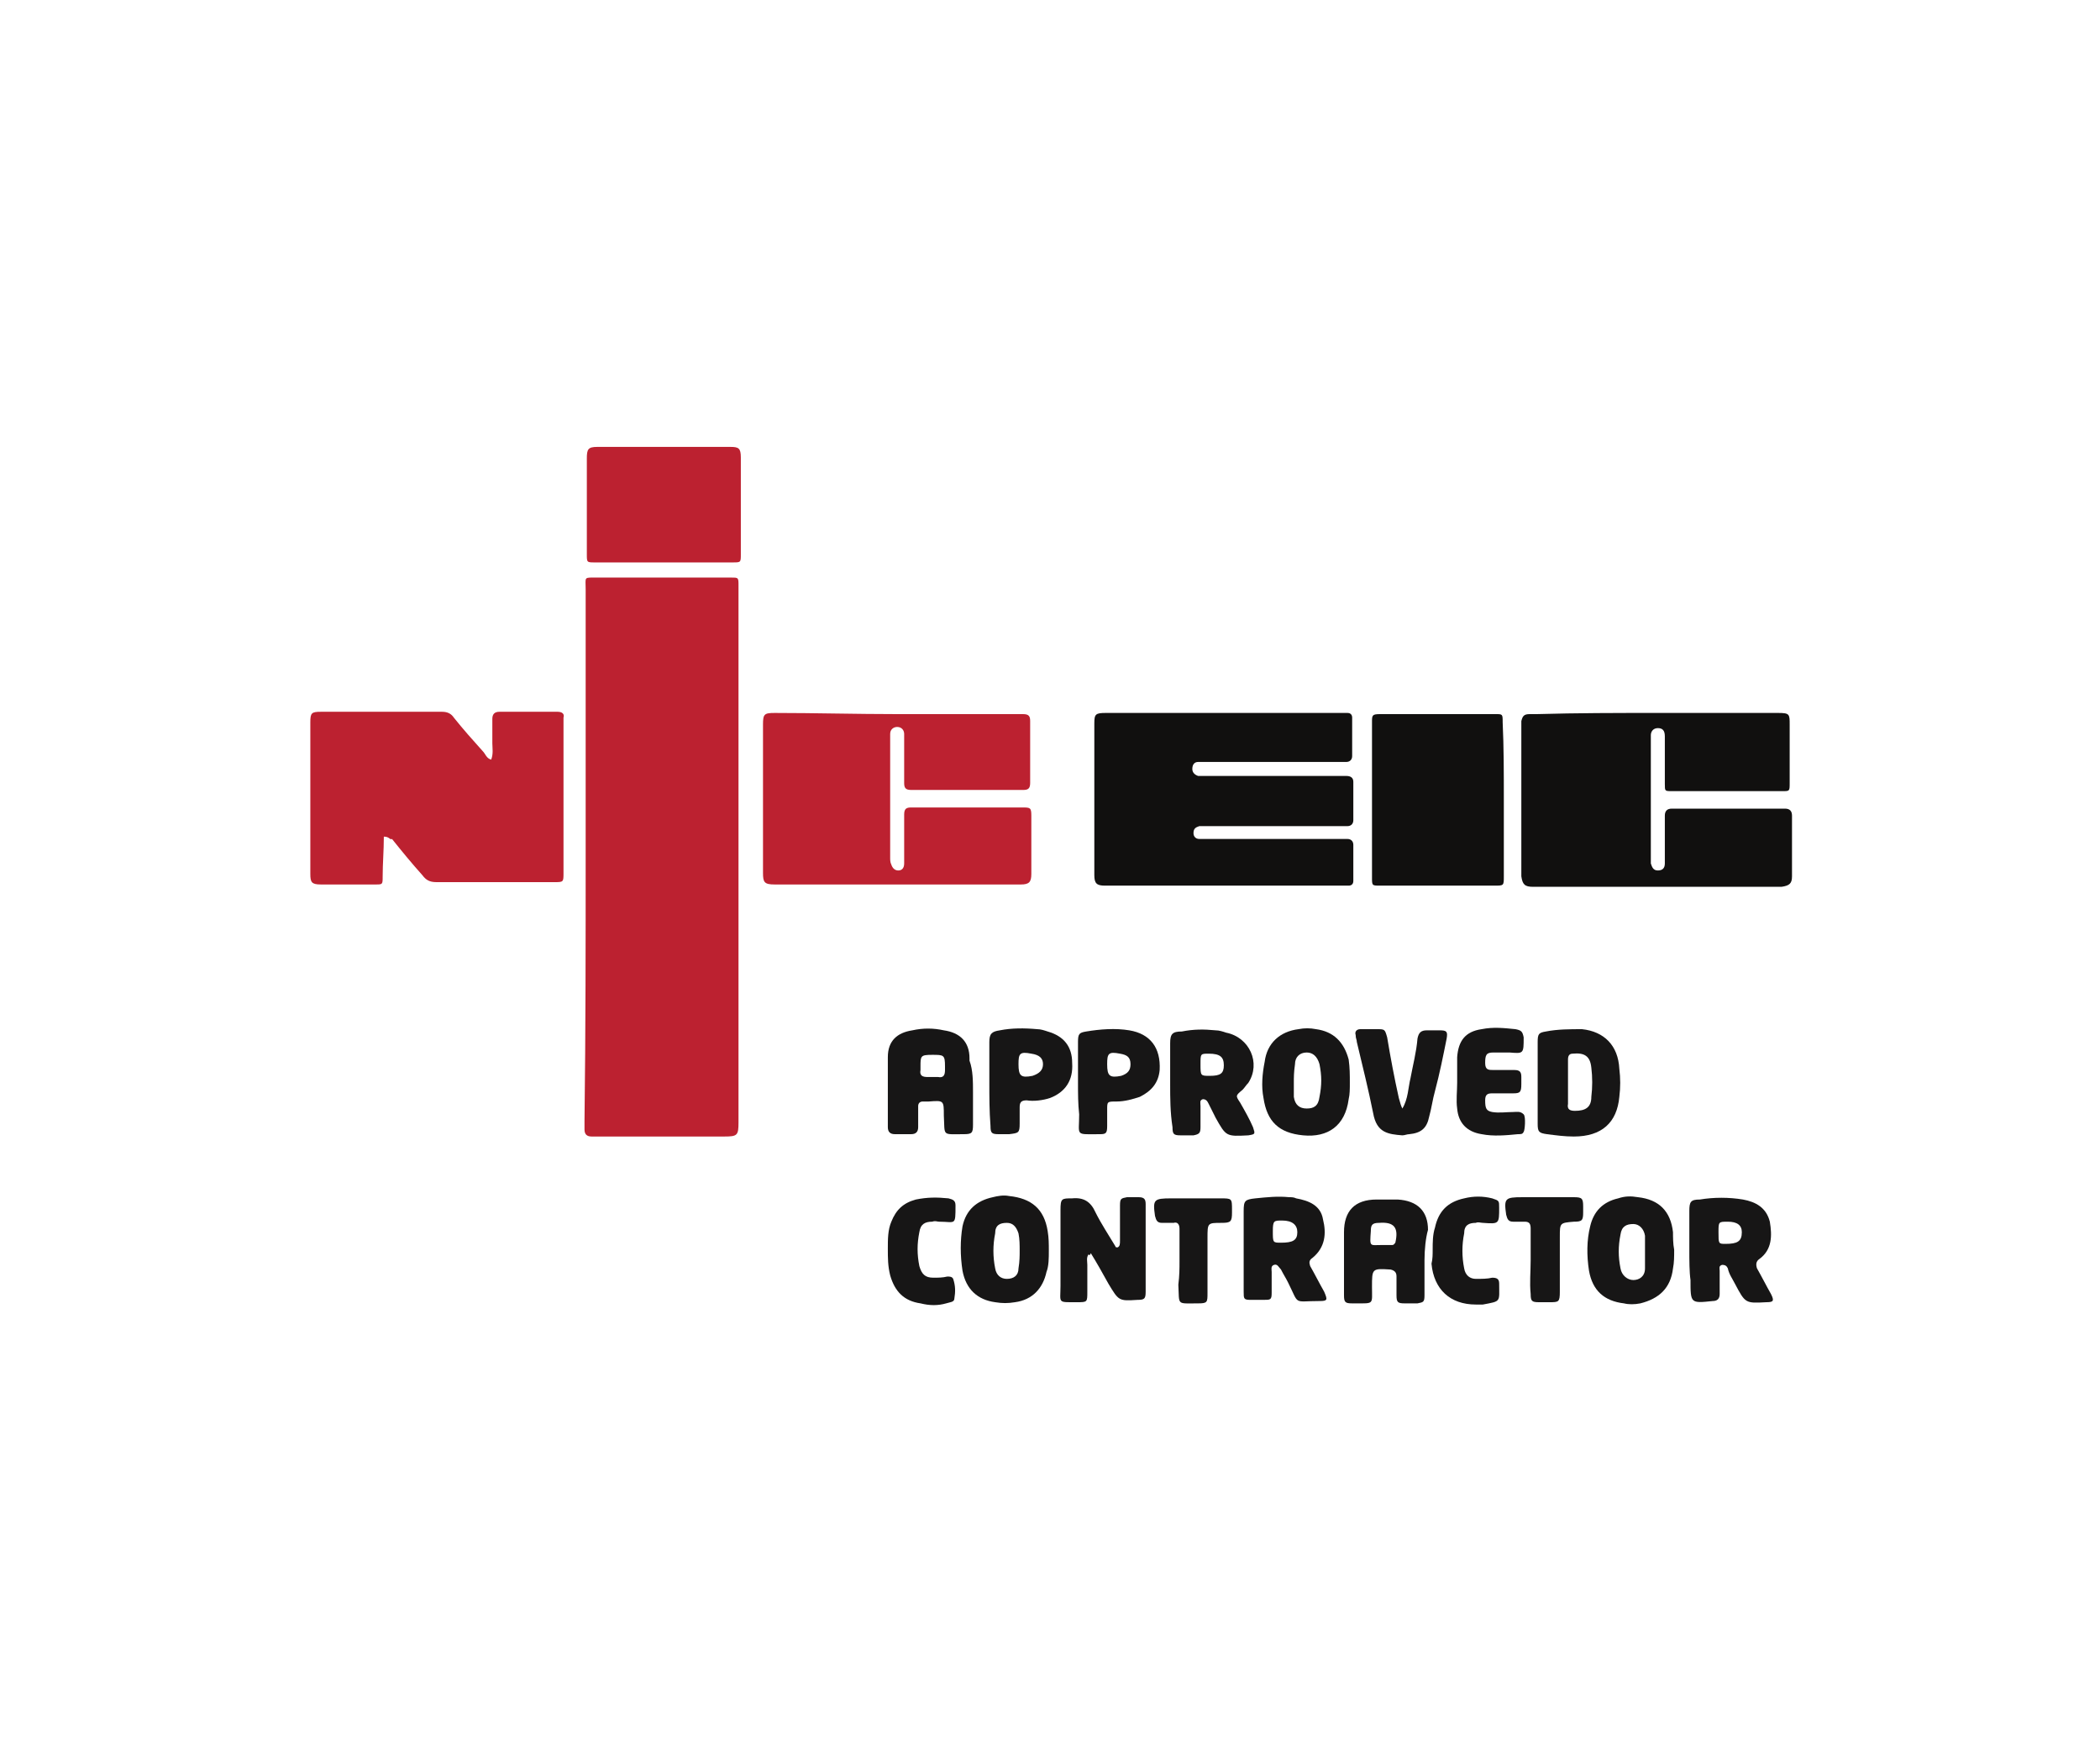 <?xml version="1.0" encoding="utf-8"?>
<!-- Generator: Adobe Illustrator 21.1.0, SVG Export Plug-In . SVG Version: 6.00 Build 0)  -->
<svg version="1.1" id="Layer_1" xmlns="http://www.w3.org/2000/svg" xmlns:xlink="http://www.w3.org/1999/xlink" x="0px" y="0px"
	 viewBox="0 0 180 150" style="enable-background:new 0 0 180 150;" xml:space="preserve">
<style type="text/css">
	.st0{fill:#BC2130;}
	.st1{fill:#11100F;}
	.st2{fill:#171616;}
</style>
<g>
	<path class="st0" d="M50.2,73.1c0-7.5,0-15,0-22.6c0-1.1-0.2-1,1-1c3.8,0,7.4,0,11.2,0c0.1,0,0.2,0,0.3,0c0.6,0,0.6,0,0.6,0.7
		c0,1.1,0,2.2,0,3.4c0,14,0,28,0,42.1c0,0.2,0,0.3,0,0.5c0,1.1-0.1,1.2-1.2,1.2c-3.6,0-7.2,0-10.8,0c-0.2,0-0.3,0-0.6,0
		c-0.4,0-0.6-0.2-0.6-0.6c0-0.2,0-0.5,0-0.7C50.2,88.2,50.2,80.7,50.2,73.1z"/>
	<path class="st1" d="M142,61.1c3.4,0,7,0,10.4,0c1,0,1,0.1,1,1c0,1.7,0,3.3,0,5c0,0.7,0,0.7-0.6,0.7c-3.2,0-6.3,0-9.5,0
		c-0.6,0-0.6,0-0.6-0.6c0-1.2,0-2.4,0-3.5c0-0.2,0-0.3,0-0.6c0-0.5-0.2-0.7-0.6-0.7s-0.6,0.3-0.6,0.6c0,0.2,0,0.3,0,0.6
		c0,3.3,0,6.5,0,9.8c0,0.2,0,0.4,0,0.6c0.1,0.3,0.2,0.6,0.6,0.6s0.6-0.2,0.6-0.6c0-0.2,0-0.4,0-0.6c0-1.2,0-2.4,0-3.5
		c0-0.4,0.2-0.6,0.6-0.6c3.2,0,6.5,0,9.7,0c0.4,0,0.6,0.2,0.6,0.6c0,1.8,0,3.5,0,5.2c0,0.6-0.2,0.8-0.9,0.9c-0.2,0-0.4,0-0.6,0
		c-6.7,0-13.4,0-20.1,0c-0.2,0-0.3,0-0.6,0c-0.7,0-0.9-0.2-1-0.9c0-0.6,0-1.4,0-2.1c0-3.5,0-7,0-10.5c0-0.2,0-0.5,0-0.7
		c0.1-0.4,0.2-0.6,0.7-0.6c0.2,0,0.4,0,0.6,0C135.2,61.1,138.6,61.1,142,61.1z"/>
	<path class="st0" d="M76.9,61.2c3.4,0,6.8,0,10.2,0c0.2,0,0.4,0,0.6,0c0.5,0,0.6,0.2,0.6,0.6c0,0.3,0,0.7,0,1c0,1.4,0,2.9,0,4.3
		c0,0.5-0.2,0.6-0.6,0.6c-3.2,0-6.4,0-9.6,0c-0.5,0-0.6-0.2-0.6-0.6c0-1.2,0-2.4,0-3.6c0-0.2,0-0.4,0-0.6c0-0.3-0.2-0.6-0.6-0.6
		c-0.3,0-0.6,0.2-0.6,0.6c0,0.2,0,0.3,0,0.6c0,3.4,0,6.7,0,10c0,0.2,0,0.4,0.1,0.6c0.1,0.3,0.3,0.5,0.6,0.5s0.5-0.2,0.5-0.6
		c0-0.6,0-1,0-1.6c0-0.9,0-1.7,0-2.6c0-0.5,0.2-0.6,0.6-0.6c1.6,0,3.3,0,4.9,0c1.5,0,3,0,4.6,0c0.7,0,0.8,0,0.8,0.7c0,1.7,0,3.3,0,5
		c0,0.7-0.2,0.9-0.9,0.9c-0.2,0-0.4,0-0.6,0c-6.6,0-13.3,0-20,0c-0.2,0-0.3,0-0.5,0c-0.9,0-1-0.2-1-1c0-4.2,0-8.5,0-12.7
		c0-0.9,0.1-1,1-1C69.8,61.1,73.4,61.2,76.9,61.2z"/>
	<path class="st1" d="M105.1,61.1c3.3,0,6.6,0,9.8,0c0.2,0,0.4,0,0.6,0c0.3,0,0.4,0.2,0.4,0.4c0,1.1,0,2.2,0,3.3
		c0,0.3-0.2,0.5-0.5,0.5c-0.3,0-0.6,0-1,0c-3.7,0-7.4,0-11,0c-0.2,0-0.5,0-0.7,0c-0.3,0-0.5,0.2-0.5,0.6c0,0.3,0.2,0.5,0.5,0.6
		c0.2,0,0.6,0,0.8,0c3.8,0,7.5,0,11.3,0c0.2,0,0.4,0,0.6,0c0.3,0,0.6,0.1,0.6,0.5c0,1.1,0,2.2,0,3.3c0,0.3-0.2,0.5-0.5,0.5
		c-0.2,0-0.4,0-0.6,0c-3.8,0-7.5,0-11.3,0c-0.2,0-0.6,0-0.8,0c-0.3,0.1-0.5,0.2-0.5,0.6c0,0.3,0.2,0.5,0.5,0.5c0.2,0,0.5,0,0.7,0
		c3.8,0,7.6,0,11.4,0c0.2,0,0.4,0,0.6,0c0.3,0,0.5,0.2,0.5,0.5c0,1,0,2.1,0,3.1c0,0.3-0.2,0.4-0.4,0.4s-0.4,0-0.6,0
		c-6.6,0-13.2,0-19.8,0c-0.2,0-0.3,0-0.5,0c-0.7,0-0.9-0.2-0.9-0.9c0-4.3,0-8.7,0-13c0-0.8,0.1-0.9,1-0.9
		C98.2,61.1,101.7,61.1,105.1,61.1z"/>
	<path class="st0" d="M32.9,71.7c0,1.2-0.1,2.3-0.1,3.4c0,0.7,0,0.7-0.6,0.7c-1.6,0-3.1,0-4.7,0c-0.8,0-0.9-0.2-0.9-0.9
		c0-4.3,0-8.6,0-13c0-0.8,0.1-0.9,0.9-0.9c3.4,0,7,0,10.4,0c0.5,0,0.8,0.2,1,0.5c0.8,1,1.6,1.9,2.5,2.9c0.2,0.2,0.3,0.6,0.7,0.7
		c0.2-0.5,0.1-1,0.1-1.4c0-0.6,0-1.4,0-2.1c0-0.4,0.2-0.6,0.6-0.6c1.7,0,3.3,0,5,0c0.4,0,0.6,0.2,0.5,0.5c0,0.1,0,0.2,0,0.2
		c0,4.4,0,8.7,0,13.1c0,0.8,0,0.8-0.8,0.8c-3.4,0-6.7,0-10.1,0c-0.6,0-0.9-0.2-1.2-0.6c-0.9-1-1.8-2.1-2.6-3.1
		C33.4,72,33.4,71.7,32.9,71.7z"/>
	<path class="st1" d="M128.9,68.6c0,2.2,0,4.3,0,6.5c0,0.8,0,0.8-0.8,0.8c-3.3,0-6.5,0-9.8,0c-0.7,0-0.7,0-0.7-0.7
		c0-4.4,0-8.9,0-13.3c0-0.6,0-0.7,0.7-0.7c3.3,0,6.6,0,9.9,0c0.6,0,0.6,0,0.6,0.7C128.9,64,128.9,66.3,128.9,68.6z"/>
	<path class="st0" d="M56.8,48.2c-1.9,0-3.9,0-5.8,0c-0.7,0-0.7,0-0.7-0.7c0-2.7,0-5.5,0-8.2c0-0.8,0.1-1,0.9-1c3.8,0,7.6,0,11.4,0
		c0.7,0,0.9,0.1,0.9,0.9c0,2.8,0,5.5,0,8.3c0,0.7,0,0.7-0.7,0.7C60.8,48.2,58.8,48.2,56.8,48.2z"/>
	<path class="st2" d="M93.3,107.5c-0.2,0.3-0.1,0.6-0.1,0.9c0,0.8,0,1.5,0,2.3c0,0.9,0,0.9-0.9,0.9c-1.7,0-1.4,0.1-1.4-1.4
		c0-2.2,0-4.3,0-6.5c0-1,0.1-1,1-1c1-0.1,1.6,0.3,2,1.2c0.5,1,1.1,1.9,1.7,2.9c0,0.1,0.1,0.1,0.2,0.1c0.2-0.1,0.2-0.3,0.2-0.6
		c0-1,0-1.9,0-3c0-0.6,0.1-0.6,0.6-0.7c0.3,0,0.7,0,1,0c0.5,0,0.6,0.2,0.6,0.6c0,2.5,0,5,0,7.5c0,0.6-0.1,0.7-0.7,0.7
		c-1.6,0.1-1.6,0.1-2.5-1.4c-0.5-0.9-1-1.8-1.5-2.6C93.4,107.6,93.4,107.6,93.3,107.5z"/>
	<path class="st2" d="M122.1,108c0,1,0,1.9,0,3c0,0.6-0.1,0.6-0.6,0.7c-0.4,0-0.8,0-1.1,0c-0.6,0-0.7-0.1-0.7-0.7c0-0.6,0-1,0-1.6
		c0-0.3-0.1-0.5-0.5-0.6c-1.6-0.1-1.6-0.1-1.6,1.5c0,1.5,0.2,1.4-1.4,1.4c-0.1,0-0.2,0-0.3,0c-0.6,0-0.7-0.1-0.7-0.7
		c0-0.6,0-1.2,0-1.8c0-1.2,0-2.4,0-3.6c0-1.8,0.9-2.8,2.8-2.8c0.6,0,1.2,0,1.8,0c1.7,0.1,2.6,1,2.6,2.6
		C122.2,106.1,122.1,107.1,122.1,108z M118.4,106.7c0.4,0,0.6,0,0.9,0c0.2,0,0.2-0.1,0.3-0.2c0.3-1.3-0.1-1.8-1.4-1.7
		c-0.6,0-0.7,0.2-0.7,0.7C117.4,106.9,117.4,106.7,118.4,106.7z"/>
	<path class="st2" d="M100.3,92.9c0-1.2,0-2.4,0-3.5c0-0.8,0.2-1,1-1c1-0.2,1.9-0.2,2.9-0.1c0.3,0,0.6,0.1,0.9,0.2
		c2,0.4,3,2.6,1.9,4.3c-0.2,0.2-0.3,0.4-0.5,0.6c-0.6,0.5-0.6,0.5-0.2,1.1c0.4,0.7,0.8,1.4,1.1,2.1c0.2,0.6,0.2,0.6-0.4,0.7
		c-1.9,0.1-1.9,0.1-2.8-1.5c-0.2-0.4-0.4-0.8-0.6-1.2c-0.1-0.2-0.2-0.4-0.5-0.4c-0.3,0.1-0.2,0.3-0.2,0.6c0,0.6,0,1.3,0,1.8
		s-0.1,0.6-0.6,0.7c-0.4,0-0.8,0-1.1,0c-0.6,0-0.7-0.1-0.7-0.7C100.3,95.3,100.3,94.1,100.3,92.9z M102.9,91.2c0,1,0,1,0.8,1
		c0.9,0,1.2-0.2,1.2-0.9c0-0.7-0.3-1-1.3-1C102.9,90.3,102.9,90.3,102.9,91.2z"/>
	<path class="st2" d="M83.4,93.6c0,1,0,1.9,0,2.8c0,0.7-0.1,0.8-0.8,0.8c-1.9,0-1.6,0.2-1.7-1.6c0-1.3,0-1.3-1.3-1.2
		c-0.2,0-0.3,0-0.5,0c-0.3,0-0.4,0.2-0.4,0.4c0,0.6,0,1.2,0,1.8c0,0.4-0.2,0.6-0.6,0.6c-0.5,0-0.9,0-1.4,0c-0.4,0-0.6-0.2-0.6-0.6
		c0-2,0-4,0-6c0-1.4,0.8-2.1,2.1-2.3c0.9-0.2,1.8-0.2,2.7,0c1.4,0.2,2.2,1,2.2,2.4c0,0.1,0,0.1,0,0.2C83.4,91.7,83.4,92.7,83.4,93.6
		z M79.8,92.3c0.2,0,0.3,0,0.6,0c0.5,0.1,0.6-0.2,0.6-0.6c0-0.1,0-0.2,0-0.3c0-1-0.1-1-1.1-1c-1,0-1,0.1-1,1c0,0.1,0,0.2,0,0.3
		c-0.1,0.5,0.2,0.6,0.6,0.6C79.5,92.3,79.6,92.3,79.8,92.3z"/>
	<path class="st2" d="M144.8,107.2c0-1.1,0-2.3,0-3.4c0-0.8,0.1-1,0.9-1c1.2-0.2,2.5-0.2,3.7,0c1.1,0.2,2,0.7,2.3,1.9
		c0.2,1.2,0.2,2.4-0.9,3.2c-0.3,0.2-0.3,0.5-0.2,0.8c0.4,0.7,0.8,1.5,1.2,2.2c0.3,0.6,0.2,0.7-0.4,0.7c-1.8,0.1-1.8,0.1-2.7-1.6
		c-0.2-0.4-0.5-0.8-0.6-1.3c-0.1-0.2-0.2-0.3-0.5-0.3c-0.3,0.1-0.2,0.3-0.2,0.5c0,0.6,0,1.4,0,2c0,0.4-0.2,0.6-0.6,0.6
		c-1.9,0.2-1.9,0.2-1.9-1.8C144.8,109,144.8,108,144.8,107.2z M147.3,105.6c0,1,0,1,0.6,1c1,0,1.4-0.2,1.4-1c0-0.6-0.4-0.9-1.2-0.9
		S147.3,104.7,147.3,105.6z"/>
	<path class="st2" d="M106.6,107.2c0-1.1,0-2.3,0-3.4c0-0.9,0.1-1,1-1.1c1-0.1,1.9-0.2,2.9-0.1c0.2,0,0.4,0,0.6,0.1
		c1.1,0.2,2.1,0.6,2.3,1.8c0.3,1.2,0.2,2.4-0.9,3.3c-0.3,0.2-0.3,0.4-0.2,0.7c0.4,0.7,0.8,1.5,1.2,2.2c0.3,0.7,0.3,0.8-0.4,0.8
		c-2.3,0-1.7,0.4-2.7-1.6c-0.2-0.4-0.4-0.7-0.6-1.1c-0.2-0.2-0.3-0.5-0.6-0.4c-0.3,0.1-0.2,0.4-0.2,0.6c0,0.6,0,1.3,0,1.8
		c0,0.6-0.1,0.6-0.7,0.6c-0.4,0-0.8,0-1.1,0c-0.6,0-0.6-0.1-0.6-0.7v-0.1C106.6,109.6,106.6,108.4,106.6,107.2z M109.8,106.5
		c1,0,1.4-0.2,1.4-0.9c0-0.6-0.4-1-1.3-1c-0.7,0-0.8,0-0.8,0.9C109.1,106.5,109.1,106.5,109.8,106.5z"/>
	<path class="st2" d="M131.8,92.8c0-1.2,0-2.4,0-3.5c0-0.7,0.1-0.8,0.7-0.9c1-0.2,2.1-0.2,3.1-0.2c1.9,0.2,3.1,1.4,3.2,3.4
		c0.1,0.8,0.1,1.6,0,2.4c-0.2,2.2-1.5,3.4-3.9,3.4c-0.8,0-1.5-0.1-2.3-0.2c-0.7-0.1-0.8-0.2-0.8-0.9C131.8,95.1,131.8,94,131.8,92.8
		z M134.4,92.7C134.3,92.7,134.3,92.7,134.4,92.7c0,0.6,0,1.2,0,1.8v0.1c-0.1,0.5,0.2,0.6,0.6,0.6c0.9,0,1.4-0.3,1.4-1.2
		c0.1-0.8,0.1-1.7,0-2.5c-0.1-1-0.6-1.3-1.6-1.2c-0.3,0-0.4,0.2-0.4,0.5C134.4,91.4,134.4,92,134.4,92.7z"/>
	<path class="st2" d="M143.5,107.1c0,0.6,0,1.1-0.1,1.6c-0.2,1.7-1.2,2.6-2.8,3c-0.5,0.1-1,0.1-1.4,0c-1.7-0.2-2.7-1.1-3-2.8
		c-0.2-1.3-0.2-2.6,0.1-3.8c0.3-1.3,1.1-2.1,2.4-2.4c0.6-0.2,1.1-0.2,1.7-0.1c1.8,0.2,2.8,1.2,3,3
		C143.4,106,143.4,106.6,143.5,107.1z M141,107.2L141,107.2c0-0.4,0-0.8,0-1.1c0-0.1,0-0.2,0-0.2c-0.1-0.6-0.5-1-1-1
		c-0.6,0-1,0.2-1.1,0.9c-0.2,1-0.2,1.9,0,2.9c0.1,0.6,0.6,1,1.1,1s1-0.3,1-1C141,108.1,141,107.6,141,107.2z"/>
	<path class="st2" d="M115.7,92.8c0,0.5,0,1-0.1,1.4c-0.3,2.3-1.8,3.3-3.9,3.1c-2.1-0.2-3.1-1.2-3.4-3.2c-0.2-1-0.1-2.1,0.1-3.1
		c0.2-1.6,1.3-2.6,2.9-2.8c0.5-0.1,1-0.1,1.5,0c1.5,0.2,2.4,1.1,2.8,2.6C115.7,91.5,115.7,92.1,115.7,92.8z M110.9,92.8L110.9,92.8
		c0,0.3,0,0.7,0,1c0,0.1,0,0.2,0,0.2c0.1,0.7,0.5,1,1.1,1c0.6,0,1-0.2,1.1-1c0.2-1,0.2-1.8,0-2.8c-0.2-0.7-0.6-1-1.1-1
		c-0.6,0-1,0.4-1,1C110.9,91.9,110.9,92.3,110.9,92.8z"/>
	<path class="st2" d="M89.9,107.2c0,0.6,0,1.3-0.2,1.8c-0.3,1.4-1.2,2.4-2.7,2.6c-0.6,0.1-1.1,0.1-1.7,0c-1.5-0.2-2.5-1.1-2.8-2.7
		c-0.2-1.3-0.2-2.6,0-3.8c0.3-1.4,1.2-2.2,2.6-2.5c0.4-0.1,0.9-0.2,1.4-0.1c1.9,0.2,3,1.1,3.3,3C89.9,106.1,89.9,106.6,89.9,107.2z
		 M87.4,107.2c0-0.5,0-1-0.1-1.5c-0.2-0.6-0.5-0.9-1-0.9c-0.6,0-1,0.2-1,0.9c-0.2,1-0.2,2,0,3c0.1,0.6,0.5,0.9,1,0.9
		c0.6,0,1-0.3,1-0.9C87.4,108.1,87.4,107.6,87.4,107.2z"/>
	<path class="st2" d="M120.2,95c0.5-0.8,0.5-1.8,0.7-2.6c0.2-1.1,0.5-2.2,0.6-3.4c0.1-0.5,0.3-0.7,0.8-0.7c0.4,0,0.8,0,1.1,0
		c0.6,0,0.7,0.1,0.6,0.7c-0.3,1.5-0.6,3-1,4.5c-0.2,0.7-0.3,1.5-0.5,2.2c-0.2,1-0.7,1.4-1.7,1.5c-0.2,0-0.4,0.1-0.6,0.1
		c-1.2-0.1-2.2-0.2-2.5-1.9c-0.4-2-0.9-4-1.4-6.1c0-0.2-0.1-0.3-0.1-0.6c-0.1-0.3,0.1-0.5,0.4-0.5c0.5,0,0.9,0,1.4,0
		c0.7,0,0.7,0,0.9,0.7c0.3,1.8,0.6,3.4,1,5.2C120,94.5,120.1,94.8,120.2,95z"/>
	<path class="st2" d="M84.8,92.8c0-1.2,0-2.4,0-3.5c0-0.7,0.2-0.9,0.9-1c1-0.2,2.1-0.2,3.2-0.1c0.3,0,0.6,0.1,0.9,0.2
		c1.4,0.4,2.1,1.3,2.1,2.7c0.1,1.5-0.6,2.5-1.9,3c-0.6,0.2-1.4,0.3-2,0.2c-0.5,0-0.6,0.2-0.6,0.6c0,0.5,0,1,0,1.4
		c0,0.8-0.1,0.8-0.9,0.9c-0.3,0-0.6,0-0.9,0c-0.6,0-0.7-0.1-0.7-0.7C84.8,95.2,84.8,94,84.8,92.8z M87.3,91.2c0,1,0.2,1.2,1.2,1
		c0.6-0.2,0.9-0.5,0.9-1c0-0.5-0.3-0.8-1-0.9C87.4,90.1,87.3,90.3,87.3,91.2z"/>
	<path class="st2" d="M92.4,92.8c0-1.2,0-2.4,0-3.5c0-0.7,0.1-0.8,0.7-0.9c1.2-0.2,2.5-0.3,3.7-0.1c1.8,0.3,2.7,1.5,2.6,3.4
		c-0.1,1.1-0.7,1.8-1.7,2.3c-0.6,0.2-1.3,0.4-2,0.4c-0.8,0-0.8,0-0.8,0.7c0,0.5,0,1,0,1.4c0,0.6-0.1,0.7-0.6,0.7
		c-2.2,0-1.8,0.2-1.8-1.7C92.4,94.6,92.4,93.7,92.4,92.8z M94.9,91.2c0,1,0.2,1.2,1.2,1c0.6-0.2,0.8-0.5,0.8-1
		c0-0.6-0.3-0.8-0.9-0.9C95,90.1,94.9,90.3,94.9,91.2z"/>
	<path class="st2" d="M124.9,92.8c0-0.7,0-1.4,0-2.2c0.1-1.4,0.7-2.2,2.1-2.4c1-0.2,1.9-0.1,2.9,0c0.5,0.1,0.6,0.2,0.7,0.7
		c0,1.4,0,1.4-1.2,1.3c-0.5,0-0.9,0-1.4,0c-0.6,0-0.7,0.2-0.7,0.9c0,0.6,0.3,0.6,0.7,0.6c0.6,0,1.3,0,1.8,0c0.5,0,0.6,0.2,0.6,0.6
		c0,0.2,0,0.3,0,0.6c0,0.7-0.1,0.8-0.7,0.8c-0.6,0-1.3,0-1.8,0c-0.4,0-0.6,0.1-0.6,0.6c0,0.7,0.1,0.9,0.6,1c0.6,0.1,1.2,0,1.8,0
		c0.3,0,0.6-0.1,0.9,0.2c0.2,0.2,0.1,1.4,0,1.5c-0.1,0.2-0.2,0.2-0.5,0.2c-1,0.1-2.1,0.2-3.1,0c-1.3-0.2-2-1-2.1-2.2
		C124.8,94.3,124.9,93.5,124.9,92.8L124.9,92.8z"/>
	<path class="st2" d="M122.8,107.1c0-0.6,0-1.3,0.2-1.9c0.3-1.4,1.1-2.2,2.5-2.5c0.8-0.2,1.6-0.2,2.4,0c0.6,0.2,0.6,0.2,0.6,0.8
		c0,1.4,0,1.4-1.4,1.3c-0.2,0-0.4-0.1-0.6,0c-0.6,0-1,0.2-1,0.9c-0.2,1-0.2,2,0,3c0.1,0.6,0.5,0.9,1,0.9c0.5,0,1,0,1.4-0.1
		c0.4,0,0.6,0.1,0.6,0.5c0,1.6,0.2,1.5-1.4,1.8c-0.2,0-0.3,0-0.6,0c-2.2,0-3.6-1.3-3.8-3.5C122.8,107.9,122.8,107.5,122.8,107.1z"/>
	<path class="st2" d="M76.1,107c0-0.8,0-1.6,0.3-2.3c0.4-1,1-1.6,2.1-1.9c1-0.2,1.8-0.2,2.8-0.1c0.4,0.1,0.6,0.2,0.6,0.6
		c0,1.8,0,1.4-1.4,1.4c-0.2,0-0.3-0.1-0.6,0c-0.6,0-1,0.2-1.1,0.9c-0.2,1-0.2,1.9,0,2.9c0.2,0.7,0.5,1,1.2,1c0.4,0,0.8,0,1.2-0.1
		c0.2,0,0.4,0,0.5,0.2c0.2,0.6,0.2,1.1,0.1,1.7c0,0.3-0.4,0.3-0.7,0.4c-0.7,0.2-1.4,0.2-2.2,0c-1.4-0.2-2.2-1-2.6-2.4
		C76.1,108.5,76.1,107.8,76.1,107z"/>
	<path class="st2" d="M131.2,108c0-0.9,0-1.8,0-2.7c0-0.4-0.1-0.6-0.5-0.6c-0.3,0-0.6,0-1,0s-0.5-0.2-0.6-0.6
		c-0.2-1.4-0.1-1.5,1.4-1.5s3,0,4.4,0c0.7,0,0.8,0.1,0.8,0.8c0,0.2,0,0.3,0,0.5c0,0.7-0.1,0.8-0.8,0.8c-1.2,0.1-1.2,0.1-1.2,1.3
		c0,1.6,0,3.1,0,4.7c0,0.9-0.1,0.9-0.9,0.9c-0.3,0-0.6,0-0.9,0c-0.6,0-0.7-0.1-0.7-0.7C131.1,109.9,131.2,109,131.2,108z"/>
	<path class="st2" d="M101.1,108.1c0-1,0-1.9,0-2.8c0-0.4-0.2-0.6-0.5-0.5c-0.3,0-0.6,0-1,0c-0.4,0-0.5-0.2-0.6-0.6
		c-0.2-1.4-0.1-1.5,1.4-1.5c1.4,0,2.8,0,4.2,0c1,0,1,0,1,1c0,0.1,0,0.1,0,0.2c0,0.8-0.1,0.9-0.9,0.9c-1.2,0-1.2,0-1.2,1.3
		c0,1.6,0,3.1,0,4.7c0,0.8,0,0.9-0.8,0.9c-1.9,0-1.6,0.2-1.7-1.6C101.1,109.3,101.1,108.7,101.1,108.1z"/>
</g>
</svg>
